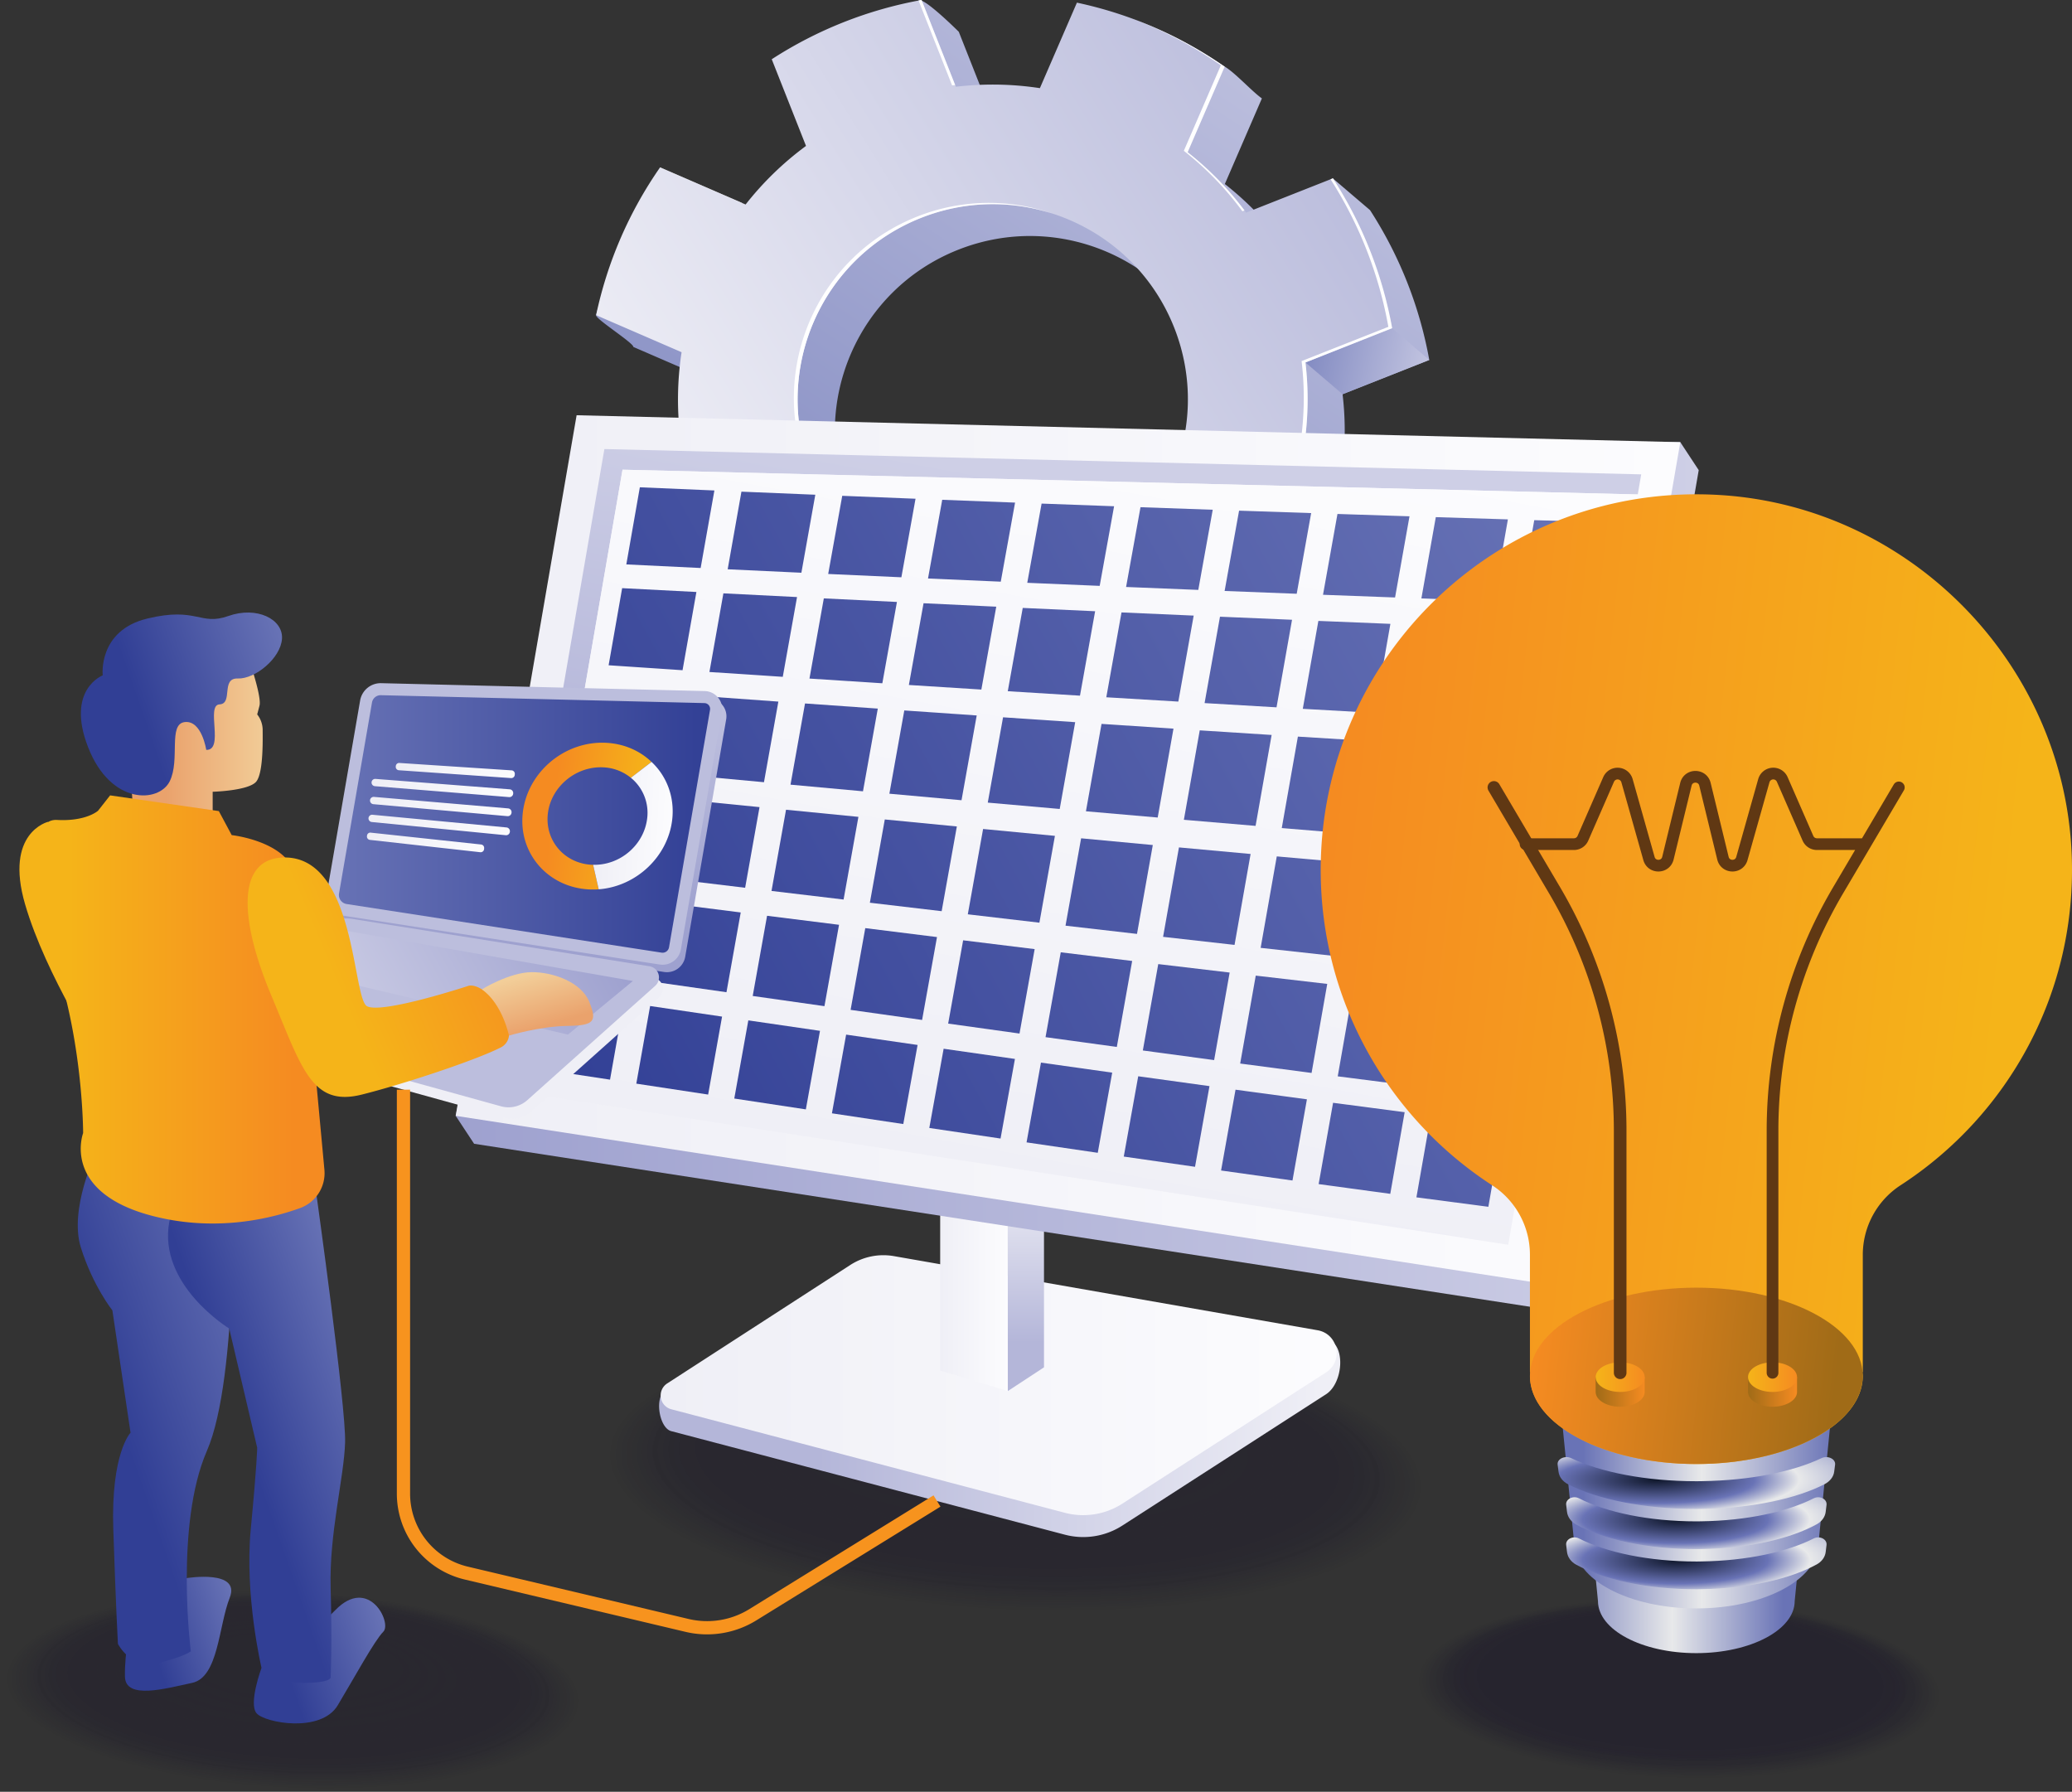 <svg xmlns="http://www.w3.org/2000/svg" xmlns:xlink="http://www.w3.org/1999/xlink" viewBox="0 0 1958.33 1693.36" id="solar-panel-produces-green-energy"><rect x="0" y="0" width="1958.33" height="1693.36" fill="#333333" stroke="none"/><defs><linearGradient id="a" x1="1805.97" x2="1311.32" y1="3496.02" y2="2781.21" gradientTransform="rotate(68.44 3422.102 1331.25)" gradientUnits="userSpaceOnUse"><stop offset="0" stop-color="#858dc3"></stop><stop offset="1" stop-color="#cccde5"></stop></linearGradient><linearGradient xlink:href="#a" id="l" x1="5354.36" x2="5281.63" y1="2981.19" y2="2876.08" gradientTransform="scale(-1 1)rotate(-68.3 110.574 6519.97)"></linearGradient><linearGradient xlink:href="#a" id="m" x1="5155.88" x2="5112.1" y1="3034.24" y2="2970.97" gradientTransform="scale(-1 1)rotate(-68.3 110.574 6519.97)"></linearGradient><linearGradient xlink:href="#a" id="n" x1="5065.28" x2="4958.74" y1="3328.06" y2="3174.11" gradientTransform="scale(-1 1)rotate(-68.3 110.574 6519.97)"></linearGradient><linearGradient xlink:href="#a" id="o" x1="5130.91" x2="5094.48" y1="3477.26" y2="3424.62" gradientTransform="scale(-1 1)rotate(-68.3 110.574 6519.97)"></linearGradient><linearGradient xlink:href="#a" id="p" x1="5354.88" x2="5286.13" y1="3645.3" y2="3545.94" gradientTransform="scale(-1 1)rotate(-68.3 110.574 6519.97)"></linearGradient><linearGradient id="f" x1="1681.12" x2="1553.88" y1="3615.82" y2="2914.37" gradientTransform="rotate(68.44 3422.102 1331.25)" gradientUnits="userSpaceOnUse"><stop offset="0" stop-color="#efeff6"></stop><stop offset="1" stop-color="#bcbedd"></stop></linearGradient><linearGradient id="c" x1="1246.87" x2="772.84" y1="1329.77" y2="1329.77" gradientUnits="userSpaceOnUse"><stop offset="0" stop-color="#efeff6"></stop><stop offset="1" stop-color="#b4b6d9"></stop></linearGradient><linearGradient id="b" x1="624.35" x2="1263.36" y1="1309.07" y2="1309.07" gradientUnits="userSpaceOnUse"><stop offset="0" stop-color="#efeff6"></stop><stop offset="1" stop-color="#fcfcfe"></stop></linearGradient><linearGradient xlink:href="#b" id="q" x1="888.6" x2="952.52" y1="1222.65" y2="1222.65"></linearGradient><linearGradient xlink:href="#c" id="r" x1="969.62" x2="969.62" y1="1112.66" y2="1268.71"></linearGradient><linearGradient id="d" x1="430.69" x2="1605.53" y1="828.17" y2="828.17" gradientUnits="userSpaceOnUse"><stop offset="0" stop-color="#9ea1cf"></stop><stop offset="1" stop-color="#cecfe6"></stop></linearGradient><linearGradient xlink:href="#b" id="s" x1="430.69" x2="1588.12" y1="802.23" y2="802.23"></linearGradient><linearGradient xlink:href="#d" id="t" x1="939.32" x2="1055.49" y1="1090.85" y2="467.74"></linearGradient><linearGradient xlink:href="#b" id="u" x1="949.58" x2="1086.88" y1="1117.79" y2="381.35"></linearGradient><linearGradient id="e" x1="1294.31" x2="314.9" y1="137.25" y2="672.9" gradientUnits="userSpaceOnUse"><stop offset="0" stop-color="#6772b5"></stop><stop offset="1" stop-color="#313f95"></stop></linearGradient><linearGradient xlink:href="#e" id="v" x1="1330.81" x2="351.4" y1="203.99" y2="739.64"></linearGradient><linearGradient xlink:href="#e" id="w" x1="1367.41" x2="388" y1="270.91" y2="806.56"></linearGradient><linearGradient xlink:href="#e" id="x" x1="1404.02" x2="424.6" y1="337.85" y2="873.51"></linearGradient><linearGradient xlink:href="#e" id="y" x1="1440.56" x2="461.14" y1="404.65" y2="940.3"></linearGradient><linearGradient xlink:href="#e" id="z" x1="1476.92" x2="497.51" y1="471.14" y2="1006.79"></linearGradient><linearGradient xlink:href="#e" id="A" x1="1318.14" x2="338.72" y1="180.82" y2="716.47"></linearGradient><linearGradient xlink:href="#e" id="B" x1="1355.09" x2="375.67" y1="248.37" y2="784.03"></linearGradient><linearGradient xlink:href="#e" id="C" x1="1392.49" x2="413.08" y1="316.77" y2="852.42"></linearGradient><linearGradient xlink:href="#e" id="D" x1="1430.03" x2="450.62" y1="385.41" y2="921.06"></linearGradient><linearGradient xlink:href="#e" id="E" x1="1467.37" x2="487.95" y1="453.68" y2="989.34"></linearGradient><linearGradient xlink:href="#e" id="F" x1="1504.18" x2="524.77" y1="520.99" y2="1056.64"></linearGradient><linearGradient xlink:href="#e" id="G" x1="1341.71" x2="362.3" y1="223.92" y2="759.57"></linearGradient><linearGradient xlink:href="#e" id="H" x1="1379.13" x2="399.71" y1="292.33" y2="827.98"></linearGradient><linearGradient xlink:href="#e" id="I" x1="1417.37" x2="437.95" y1="362.25" y2="897.9"></linearGradient><linearGradient xlink:href="#e" id="J" x1="1455.86" x2="476.44" y1="432.63" y2="968.28"></linearGradient><linearGradient xlink:href="#e" id="K" x1="1494.03" x2="514.61" y1="502.42" y2="1038.07"></linearGradient><linearGradient xlink:href="#e" id="L" x1="1531.31" x2="551.89" y1="570.58" y2="1106.24"></linearGradient><linearGradient xlink:href="#e" id="M" x1="1365.07" x2="385.65" y1="266.63" y2="802.28"></linearGradient><linearGradient xlink:href="#e" id="N" x1="1402.97" x2="423.55" y1="335.93" y2="871.58"></linearGradient><linearGradient xlink:href="#e" id="O" x1="1442.06" x2="462.64" y1="407.4" y2="943.05"></linearGradient><linearGradient xlink:href="#e" id="P" x1="1481.52" x2="502.1" y1="479.55" y2="1015.2"></linearGradient><linearGradient xlink:href="#e" id="Q" x1="1520.54" x2="541.12" y1="550.89" y2="1086.54"></linearGradient><linearGradient xlink:href="#e" id="R" x1="1558.3" x2="578.88" y1="619.94" y2="1155.6"></linearGradient><linearGradient xlink:href="#e" id="S" x1="1388.24" x2="408.82" y1="308.99" y2="844.64"></linearGradient><linearGradient xlink:href="#e" id="T" x1="1426.64" x2="447.22" y1="379.2" y2="914.85"></linearGradient><linearGradient xlink:href="#e" id="U" x1="1466.59" x2="487.17" y1="452.25" y2="987.9"></linearGradient><linearGradient xlink:href="#e" id="V" x1="1507.03" x2="527.61" y1="526.19" y2="1061.85"></linearGradient><linearGradient xlink:href="#e" id="W" x1="1546.91" x2="567.49" y1="599.12" y2="1134.77"></linearGradient><linearGradient xlink:href="#e" id="X" x1="1585.18" x2="605.76" y1="669.08" y2="1204.74"></linearGradient><linearGradient xlink:href="#e" id="Y" x1="1411.25" x2="431.83" y1="351.06" y2="886.72"></linearGradient><linearGradient xlink:href="#e" id="Z" x1="1450.16" x2="470.75" y1="422.21" y2="957.86"></linearGradient><linearGradient xlink:href="#e" id="aa" x1="1490.98" x2="511.56" y1="496.85" y2="1032.5"></linearGradient><linearGradient xlink:href="#e" id="ab" x1="1532.42" x2="553" y1="572.61" y2="1108.27"></linearGradient><linearGradient xlink:href="#e" id="ac" x1="1573.17" x2="593.75" y1="647.13" y2="1182.78"></linearGradient><linearGradient xlink:href="#e" id="ad" x1="1611.95" x2="632.53" y1="718.03" y2="1253.68"></linearGradient><linearGradient xlink:href="#e" id="ae" x1="1434.14" x2="454.73" y1="392.92" y2="928.57"></linearGradient><linearGradient xlink:href="#e" id="af" x1="1473.57" x2="494.15" y1="465.01" y2="1000.66"></linearGradient><linearGradient xlink:href="#e" id="ag" x1="1515.26" x2="535.85" y1="541.25" y2="1076.9"></linearGradient><linearGradient xlink:href="#e" id="ah" x1="1557.7" x2="578.28" y1="618.83" y2="1154.48"></linearGradient><linearGradient xlink:href="#e" id="ai" x1="1599.33" x2="619.9" y1="694.95" y2="1230.61"></linearGradient><linearGradient xlink:href="#e" id="aj" x1="1638.62" x2="659.19" y1="766.79" y2="1302.45"></linearGradient><linearGradient xlink:href="#e" id="ak" x1="1456.94" x2="477.53" y1="434.61" y2="970.26"></linearGradient><linearGradient xlink:href="#e" id="al" x1="1496.88" x2="517.47" y1="507.64" y2="1043.29"></linearGradient><linearGradient xlink:href="#e" id="am" x1="1539.46" x2="560.04" y1="585.48" y2="1121.14"></linearGradient><linearGradient xlink:href="#e" id="an" x1="1582.89" x2="603.47" y1="664.89" y2="1200.55"></linearGradient><linearGradient xlink:href="#e" id="ao" x1="1625.39" x2="645.97" y1="742.61" y2="1278.27"></linearGradient><linearGradient xlink:href="#e" id="ap" x1="1665.2" x2="685.78" y1="815.4" y2="1351.05"></linearGradient><linearGradient xlink:href="#e" id="aq" x1="1479.68" x2="500.26" y1="476.19" y2="1011.85"></linearGradient><linearGradient xlink:href="#e" id="ar" x1="1520.14" x2="540.72" y1="550.16" y2="1085.81"></linearGradient><linearGradient xlink:href="#e" id="as" x1="1563.58" x2="584.17" y1="629.6" y2="1165.25"></linearGradient><linearGradient xlink:href="#e" id="at" x1="1608.01" x2="628.59" y1="710.82" y2="1246.48"></linearGradient><linearGradient xlink:href="#e" id="au" x1="1651.39" x2="671.97" y1="790.14" y2="1325.79"></linearGradient><linearGradient xlink:href="#e" id="av" x1="1691.7" x2="712.28" y1="863.86" y2="1399.51"></linearGradient><linearGradient xlink:href="#e" id="aw" x1="1502.4" x2="522.98" y1="517.74" y2="1053.39"></linearGradient><linearGradient xlink:href="#e" id="ax" x1="1543.36" x2="563.94" y1="592.62" y2="1128.27"></linearGradient><linearGradient xlink:href="#e" id="ay" x1="1587.67" x2="608.25" y1="673.64" y2="1209.29"></linearGradient><linearGradient xlink:href="#e" id="az" x1="1633.08" x2="653.66" y1="756.67" y2="1292.32"></linearGradient><linearGradient xlink:href="#e" id="aA" x1="1677.32" x2="697.9" y1="837.56" y2="1373.22"></linearGradient><linearGradient xlink:href="#e" id="aB" x1="1718.14" x2="738.72" y1="912.2" y2="1447.85"></linearGradient><linearGradient id="h" x1="156.35" x2="254.96" y1="700.01" y2="700.01" gradientUnits="userSpaceOnUse"><stop offset="0" stop-color="#eaa26c"></stop><stop offset="1" stop-color="#f2ce99"></stop></linearGradient><linearGradient xlink:href="#e" id="aC" x1="271.71" x2="132.44" y1="622.23" y2="670.67"></linearGradient><linearGradient xlink:href="#d" id="aD" x1="489.63" x2="525.16" y1="850.76" y2="551.35"></linearGradient><linearGradient xlink:href="#f" id="aE" x1="621.77" x2="316.81" y1="936.68" y2="981.25"></linearGradient><linearGradient xlink:href="#f" id="aF" x1="191.1" x2="622.84" y1="957.23" y2="957.23"></linearGradient><linearGradient xlink:href="#f" id="aG" x1="634.39" x2="366.08" y1="653.35" y2="890.56"></linearGradient><linearGradient xlink:href="#e" id="aH" x1="320.3" x2="671.14" y1="778.69" y2="778.69"></linearGradient><linearGradient id="g" x1="509.32" x2="597.1" y1="910.37" y2="910.37" gradientTransform="matrix(1.01 .05 -.12 .99 116.85 -159.99)" gradientUnits="userSpaceOnUse"><stop offset="0" stop-color="#f58b21"></stop><stop offset="1" stop-color="#f5b419"></stop></linearGradient><linearGradient xlink:href="#b" id="aI" x1="562.47" x2="635.11" y1="778.86" y2="782.4"></linearGradient><linearGradient xlink:href="#b" id="aJ" x1="330.88" x2="443.27" y1="981.59" y2="987.07" gradientTransform="matrix(1 .08 -.08 1 128.21 -285.67)"></linearGradient><linearGradient xlink:href="#b" id="aK" x1="309.35" x2="443.25" y1="998.59" y2="1005.12" gradientTransform="matrix(1 .08 -.08 1 128.21 -285.67)"></linearGradient><linearGradient xlink:href="#b" id="aL" x1="309.33" x2="443.28" y1="1016.11" y2="1022.65" gradientTransform="matrix(1 .08 -.08 1 128.21 -285.67)"></linearGradient><linearGradient xlink:href="#b" id="aM" x1="309.3" x2="443.31" y1="1033.64" y2="1040.18" gradientTransform="matrix(1 .08 -.08 1 128.21 -285.67)"></linearGradient><linearGradient xlink:href="#b" id="aN" x1="309.23" x2="420.45" y1="1051.72" y2="1057.14" gradientTransform="matrix(1 .08 -.08 1 128.21 -285.67)"></linearGradient><linearGradient xlink:href="#d" id="aO" x1="560.75" x2="317.43" y1="858.63" y2="991.71"></linearGradient><linearGradient xlink:href="#e" id="aP" x1="225.08" x2="142.88" y1="1524.99" y2="1553.58"></linearGradient><linearGradient xlink:href="#e" id="aQ" x1="368.09" x2="272.08" y1="1550.42" y2="1583.81"></linearGradient><linearGradient xlink:href="#e" id="aR" x1="275.15" x2="108.96" y1="1277.22" y2="1335.02"></linearGradient><linearGradient xlink:href="#e" id="aS" x1="362.06" x2="230.85" y1="1316.76" y2="1362.4"></linearGradient><linearGradient xlink:href="#g" id="aT" x1="98.03" x2="40.26" y1="873.04" y2="904.63"></linearGradient><linearGradient xlink:href="#g" id="aU" x1="310.89" x2="100.58" y1="1425.81" y2="1425.81" gradientTransform="matrix(1.01 .15 0 1 -36.36 -497.9)"></linearGradient><linearGradient xlink:href="#g" id="aV" x1="426.42" x2="258.99" y1="867.08" y2="958.65"></linearGradient><linearGradient xlink:href="#h" id="aW" x1="514.96" x2="500.35" y1="969.91" y2="920.25"></linearGradient><linearGradient id="i" x1="7057.75" x2="6813.73" y1="1475.83" y2="1475.83" gradientTransform="matrix(-1 0 0 1 8521.23 0)" gradientUnits="userSpaceOnUse"><stop offset="0" stop-color="#6973b6"></stop><stop offset=".48" stop-color="#e8e9ea"></stop><stop offset=".91" stop-color="#6973b6"></stop></linearGradient><linearGradient xlink:href="#i" id="aX" x1="6787.28" x2="7048.59" y1="1412.64" y2="1412.64"></linearGradient><linearGradient xlink:href="#i" id="aY" x1="6933.83" x2="6899.2" y1="1208.94" y2="1418.73"></linearGradient><linearGradient xlink:href="#g" id="aZ" x1="7275.88" x2="6631.65" y1="885.6" y2="956.82" gradientTransform="matrix(-1 0 0 1 8521.23 0)"></linearGradient><linearGradient id="j" x1="7070.82" x2="6786.73" y1="1283.35" y2="1314.76" gradientTransform="matrix(-1 0 0 1 8521.23 0)" gradientUnits="userSpaceOnUse"><stop offset="0" stop-color="#f58b21"></stop><stop offset="1" stop-color="#a06b17"></stop></linearGradient><linearGradient xlink:href="#j" id="ba" x1="6822.77" x2="6869.09" y1="1315.47" y2="1315.47"></linearGradient><linearGradient xlink:href="#g" id="bb" x1="6822.77" x2="6869.09" y1="1301.48" y2="1301.48" gradientTransform="matrix(-1 0 0 1 8521.23 0)"></linearGradient><linearGradient xlink:href="#j" id="bc" x1="6966.77" x2="7013.1" y1="1315.47" y2="1315.47"></linearGradient><linearGradient xlink:href="#g" id="bd" x1="6966.77" x2="7013.1" y1="1301.48" y2="1301.48" gradientTransform="matrix(-1 0 0 1 8521.23 0)"></linearGradient><radialGradient id="k" cx="13033.42" cy="24794.87" r="49.94" gradientTransform="matrix(-5.66 0 0 1.35 75334.09 -32074.61)" gradientUnits="userSpaceOnUse"><stop offset="0" stop-color="#0f172b"></stop><stop offset=".33" stop-color="#6973b6"></stop><stop offset=".48" stop-color="#e8e9ea"></stop><stop offset=".91" stop-color="#6973b6"></stop></radialGradient><radialGradient xlink:href="#k" id="be" cx="13562.35" cy="24822.98" r="49.94" gradientTransform="matrix(-5.31 0 0 1.35 73599.23 -32074.62)"></radialGradient><radialGradient xlink:href="#k" id="bf" cx="13562.35" cy="24851.08" r="49.94" gradientTransform="matrix(-5.31 0 0 1.35 73599.22 -32074.62)"></radialGradient></defs><g opacity=".27"><ellipse cx="959.38" cy="1391.21" fill="#0f0a26" opacity="0" rx="134.61" ry="393.07" transform="rotate(-87.45 959.48 1391.228)"></ellipse><ellipse cx="959.49" cy="1390.56" fill="#0f0a26" opacity=".02" rx="132.85" ry="388.17" transform="rotate(-87.45 959.577 1390.582)"></ellipse><ellipse cx="959.6" cy="1389.92" fill="#0f0a26" opacity=".04" rx="131.08" ry="383.27" transform="rotate(-87.45 959.68 1389.93)"></ellipse><ellipse cx="959.7" cy="1389.27" fill="#0f0a26" opacity=".06" rx="129.32" ry="378.36" transform="rotate(-87.45 959.779 1389.283)"></ellipse><ellipse cx="959.81" cy="1388.62" fill="#0f0a26" opacity=".08" rx="127.55" ry="373.46" transform="rotate(-87.45 959.877 1388.636)"></ellipse><ellipse cx="959.92" cy="1387.98" fill="#0f0a26" opacity=".1" rx="125.78" ry="368.55" transform="rotate(-87.45 959.97 1387.984)"></ellipse><ellipse cx="960.03" cy="1387.33" fill="#0f0a26" opacity=".12" rx="124.02" ry="363.65" transform="rotate(-87.45 960.068 1387.337)"></ellipse><ellipse cx="960.13" cy="1386.69" fill="#0f0a26" opacity=".14" rx="122.25" ry="358.74" transform="rotate(-87.45 960.166 1386.69)"></ellipse><ellipse cx="960.24" cy="1386.04" fill="#0f0a26" opacity=".16" rx="120.49" ry="353.84" transform="rotate(-87.45 960.264 1386.043)"></ellipse><ellipse cx="960.35" cy="1385.39" fill="#0f0a26" opacity=".18" rx="118.72" ry="348.93" transform="rotate(-87.45 960.362 1385.397)"></ellipse><ellipse cx="960.45" cy="1384.75" fill="#0f0a26" opacity=".2" rx="116.96" ry="344.03" transform="rotate(-87.45 960.455 1384.745)"></ellipse><ellipse cx="960.56" cy="1384.1" fill="#0f0a26" opacity=".22" rx="115.19" ry="339.12" transform="rotate(-87.45 960.553 1384.098)"></ellipse><ellipse cx="960.67" cy="1383.46" fill="#0f0a26" opacity=".24" rx="113.43" ry="334.22" transform="rotate(-87.45 960.652 1383.451)"></ellipse><ellipse cx="960.78" cy="1382.81" fill="#0f0a26" opacity=".25" rx="111.66" ry="329.31" transform="rotate(-87.45 960.745 1382.8)"></ellipse><ellipse cx="960.88" cy="1382.16" fill="#0f0a26" opacity=".27" rx="109.89" ry="324.41" transform="rotate(-87.45 960.838 1382.158)"></ellipse><ellipse cx="960.99" cy="1381.52" fill="#0f0a26" opacity=".29" rx="108.13" ry="319.5" transform="rotate(-87.45 960.93 1381.506)"></ellipse><ellipse cx="961.1" cy="1380.87" fill="#0f0a26" opacity=".31" rx="106.36" ry="314.6" transform="rotate(-87.45 961.029 1380.859)"></ellipse><ellipse cx="961.2" cy="1380.23" fill="#0f0a26" opacity=".33" rx="104.6" ry="309.7" transform="rotate(-87.45 961.127 1380.212)"></ellipse><ellipse cx="961.31" cy="1379.58" fill="#0f0a26" opacity=".35" rx="102.83" ry="304.79" transform="rotate(-87.45 961.22 1379.56)"></ellipse><ellipse cx="961.42" cy="1378.93" fill="#0f0a26" opacity=".37" rx="101.07" ry="299.89" transform="rotate(-87.44 961.52 1378.95)"></ellipse><ellipse cx="961.52" cy="1378.29" fill="#0f0a26" opacity=".39" rx="99.3" ry="294.98" transform="rotate(-87.44 961.614 1378.309)"></ellipse><ellipse cx="961.63" cy="1377.64" fill="#0f0a26" opacity=".41" rx="97.54" ry="290.08" transform="rotate(-87.44 961.707 1377.657)"></ellipse><ellipse cx="961.74" cy="1377" fill="#0f0a26" opacity=".43" rx="95.77" ry="285.17" transform="rotate(-87.44 961.805 1377.01)"></ellipse><ellipse cx="961.85" cy="1376.35" fill="#0f0a26" opacity=".45" rx="94.01" ry="280.27" transform="rotate(-87.44 961.898 1376.358)"></ellipse><ellipse cx="961.95" cy="1375.7" fill="#0f0a26" opacity=".47" rx="92.24" ry="275.36" transform="rotate(-87.44 961.986 1375.711)"></ellipse><ellipse cx="962.06" cy="1375.06" fill="#0f0a26" opacity=".49" rx="90.47" ry="270.46" transform="rotate(-87.7 956.684 1372.996)"></ellipse><ellipse cx="962.17" cy="1374.41" fill="#0f0a26" opacity=".51" rx="88.71" ry="265.55" transform="rotate(-87.44 962.172 1374.418)"></ellipse><ellipse cx="962.27" cy="1373.77" fill="#0f0a26" opacity=".53" rx="86.94" ry="260.65" transform="rotate(-87.44 962.265 1373.766)"></ellipse><ellipse cx="962.38" cy="1373.12" fill="#0f0a26" opacity=".55" rx="85.18" ry="255.74" transform="rotate(-87.44 962.358 1373.114)"></ellipse><ellipse cx="962.49" cy="1372.47" fill="#0f0a26" opacity=".57" rx="83.41" ry="250.84" transform="rotate(-87.44 962.445 1372.467)"></ellipse><ellipse cx="962.59" cy="1371.83" fill="#0f0a26" opacity=".59" rx="81.65" ry="245.94" transform="rotate(-87.44 962.538 1371.815)"></ellipse><ellipse cx="962.7" cy="1371.18" fill="#0f0a26" opacity=".61" rx="79.88" ry="241.03" transform="rotate(-87.44 962.626 1371.168)"></ellipse><ellipse cx="962.81" cy="1370.54" fill="#0f0a26" opacity=".63" rx="78.12" ry="236.13" transform="rotate(-87.44 962.72 1370.517)"></ellipse><ellipse cx="962.92" cy="1369.89" fill="#0f0a26" opacity=".65" rx="76.35" ry="231.22" transform="rotate(-87.43 963.014 1369.91)"></ellipse><ellipse cx="963.02" cy="1369.24" fill="#0f0a26" opacity=".67" rx="74.59" ry="226.32" transform="rotate(-87.43 963.097 1369.26)"></ellipse><ellipse cx="963.13" cy="1368.6" fill="#0f0a26" opacity=".69" rx="72.82" ry="221.41" transform="rotate(-87.43 963.19 1368.607)"></ellipse><ellipse cx="963.24" cy="1367.95" fill="#0f0a26" opacity=".71" rx="71.05" ry="216.51" transform="rotate(-87.43 963.278 1367.96)"></ellipse><ellipse cx="963.34" cy="1367.31" fill="#0f0a26" opacity=".73" rx="69.29" ry="211.6" transform="rotate(-87.43 963.366 1367.314)"></ellipse><ellipse cx="963.45" cy="1366.66" fill="#0f0a26" opacity=".75" rx="67.52" ry="206.7" transform="rotate(-87.43 963.453 1366.657)"></ellipse><ellipse cx="963.56" cy="1366.01" fill="#0f0a26" opacity=".76" rx="65.76" ry="201.79" transform="rotate(-87.43 963.541 1366.01)"></ellipse><ellipse cx="963.67" cy="1365.37" fill="#0f0a26" opacity=".78" rx="63.99" ry="196.89" transform="rotate(-87.43 963.624 1365.358)"></ellipse><ellipse cx="963.77" cy="1364.72" fill="#0f0a26" opacity=".8" rx="62.23" ry="191.99" transform="rotate(-87.43 963.711 1364.711)"></ellipse><ellipse cx="963.88" cy="1364.08" fill="#0f0a26" opacity=".82" rx="60.46" ry="187.08" transform="rotate(-87.43 963.794 1364.06)"></ellipse><ellipse cx="963.99" cy="1363.43" fill="#0f0a26" opacity=".84" rx="58.7" ry="182.18" transform="rotate(-87.42 964.089 1363.453)"></ellipse><ellipse cx="964.09" cy="1362.78" fill="#0f0a26" opacity=".86" rx="56.93" ry="177.27" transform="rotate(-87.42 964.171 1362.801)"></ellipse><ellipse cx="964.2" cy="1362.14" fill="#0f0a26" opacity=".88" rx="55.17" ry="172.37" transform="rotate(-87.42 964.26 1362.155)"></ellipse><ellipse cx="964.31" cy="1361.49" fill="#0f0a26" opacity=".9" rx="53.4" ry="167.46" transform="rotate(-87.42 964.342 1361.503)"></ellipse><ellipse cx="964.41" cy="1360.85" fill="#0f0a26" opacity=".92" rx="51.63" ry="162.56" transform="rotate(-87.42 964.424 1360.85)"></ellipse><ellipse cx="964.52" cy="1360.2" fill="#0f0a26" opacity=".94" rx="49.87" ry="157.65" transform="rotate(-87.42 964.512 1360.194)"></ellipse><ellipse cx="964.63" cy="1359.55" fill="#0f0a26" opacity=".96" rx="48.1" ry="152.75" transform="rotate(-87.42 964.6 1359.547)"></ellipse><ellipse cx="964.74" cy="1358.91" fill="#0f0a26" opacity=".98" rx="46.34" ry="147.85" transform="rotate(-87.1 970.819 1358.538)"></ellipse><ellipse cx="964.84" cy="1358.26" fill="#0f0a26" rx="44.57" ry="142.94" transform="rotate(-87.42 964.77 1358.248)"></ellipse></g><path fill="url(#a)" d="M797,168a295.93,295.93,0,0,0-57.09,55.35L659,188.25c-27.23,39.11-84.5,63.36-95.62,109.61-.83,3.43,35.9,26.59,35.17,30l80.8,35A295.83,295.83,0,0,0,678,442.35l-81.94,32.39A386.84,386.84,0,0,0,652,616.34L734,584a295.33,295.33,0,0,0,55.26,57L719,691.79l35.17,30.05A385.15,385.15,0,0,0,893.81,782.4l35.05-80.86a295.66,295.66,0,0,0,79.51,1.38l32.38,81.94a386.63,386.63,0,0,0,141.6-56L1150,647a295.59,295.59,0,0,0,57-55.29l80.8,35A385,385,0,0,0,1348.36,487l-80.8-35a295.48,295.48,0,0,0,1.36-79.43l81.95-32.38a386.63,386.63,0,0,0-56-141.6l-35.17-30L1213,231a295.69,295.69,0,0,0-55.36-57.09L1192.67,93c-9.14-6.36-25.55-24.52-35.18-30.05-34.66-19.91-65.32-22.14-104.47-30.41l-35,80.81A295.82,295.82,0,0,0,938.57,112L906.19,30.05S872.41-3.63,868.2.58C849.81,19,785.7,72.36,764.58,86ZM905.7,236c94.71-37.43,201.83,9,239.26,103.73S1136,541.52,1041.24,579,839.4,569.94,802,475.22,811,273.39,905.7,236Z"></path><polygon fill="url(#l)" points="1350.87 340.17 1315.69 310.13 1233.75 342.51 1268.92 372.56 1350.87 340.17"></polygon><polygon fill="url(#m)" points="1348.36 487.01 1313.19 456.96 1252.63 596.65 1287.8 626.7 1348.36 487.01"></polygon><polygon fill="url(#n)" points="1182.35 728.9 1147.18 698.86 1005.58 754.82 1040.75 784.86 1182.35 728.9"></polygon><polygon fill="url(#o)" points="893.81 782.4 858.64 752.35 893.69 671.49 928.86 701.54 893.81 782.4"></polygon><polygon fill="url(#p)" points="652.02 616.34 616.85 586.29 698.79 553.91 726.94 586.74 652.02 616.34"></polygon><path fill="url(#f)" d="M761.79,137.91a295,295,0,0,0-57.08,55.35L623.85,158.2A383.22,383.22,0,0,0,563.4,297.86l80.8,35a295.4,295.4,0,0,0-1.36,79.42l-82,32.38a386.63,386.63,0,0,0,56,141.6l81.94-32.38a295.72,295.72,0,0,0,55.27,57L719,691.79a384.9,384.9,0,0,0,139.69,60.56l35.05-80.86a295.18,295.18,0,0,0,79.5,1.38l32.38,81.94a386.8,386.8,0,0,0,141.61-55.95l-32.38-82a295.58,295.58,0,0,0,57-55.29l80.8,35A385,385,0,0,0,1313.19,457l-80.8-35a295.83,295.83,0,0,0,1.36-79.42l81.94-32.39a386.84,386.84,0,0,0-56-141.6l-82,32.38a295,295,0,0,0-55.35-57.08l35-80.86A382.93,382.93,0,0,0,1017.84,2.51l-35,80.8A295.33,295.33,0,0,0,903.4,82L871,0a386.63,386.63,0,0,0-141.6,56Zm108.73,68c94.72-37.42,201.84,9,239.26,103.73s-9,201.83-103.72,239.26-201.83-9-239.26-103.72S775.81,243.34,870.52,205.91Z"></path><path fill="#fff" d="M867 204.63a183.59 183.59 0 0 1 127.54-2.82 183.71 183.71 0 0 0-124 4.1C775.81 243.34 729.38 350.46 766.8 445.18A183.9 183.9 0 0 0 878.52 551.72 184 184 0 0 1 763.26 443.89C725.83 349.18 772.27 242.06 867 204.63ZM1174.24 199.62a295.35 295.35 0 0 0-55.35-57.09l35-80.85a383.79 383.79 0 0 0-83.64-44A383.82 383.82 0 0 1 1157.49 63l-35 80.86a295.47 295.47 0 0 1 53.74 55ZM899.85 80.67 868.2.58C869.14.4 870.07.17 871 0l31.78 80.42C901.81 80.52 900.83 80.55 899.85 80.67ZM701.16 192 623.72 158.4l.13-.2 77.47 33.59ZM802.66 735.87a384.08 384.08 0 0 0 52.43 15.2l35-80.86a295.59 295.59 0 0 0 79.5 1.38l.61 1.53a295.9 295.9 0 0 1-76.56-1.63l-35.05 80.86A383.25 383.25 0 0 1 802.66 735.87ZM1309.64 455.68l-80.8-35a295.42 295.42 0 0 0 1.36-79.42l82-32.39a385.09 385.09 0 0 0-54.64-139.44l2.23-.88a386.84 386.84 0 0 1 56 141.6l-81.94 32.39a295.83 295.83 0 0 1-1.36 79.42l80.8 35a385 385 0 0 1-60.56 139.69l-3.42-1.48A385.12 385.12 0 0 0 1309.64 455.68ZM695.25 552.63c.51.7 1.09 1.35 1.61 2l-80 31.62c-.46-.7-.87-1.45-1.32-2.16ZM1075.61 732.59a387.84 387.84 0 0 0 68-35l-32.38-82a295.59 295.59 0 0 0 57-55.29l3.39 1.47a295.5 295.5 0 0 1-56.87 55.1l32.38 82a386.8 386.8 0 0 1-141.61 55.95l-.73-1.86A387.57 387.57 0 0 0 1075.61 732.59Z"></path><path fill="url(#c)" d="M634.43,1352.54l372,97.84a68.33,68.33,0,0,0,54.41-8.65l192.47-124.07c16.69-10.76,19.15-49.06-.41-52.48l-408.09-57.41a57.56,57.56,0,0,0-41.2,8.38l-175.28,98.51C618.51,1321,623.07,1349.56,634.43,1352.54Z"></path><path fill="url(#b)" d="M634.43,1331.84l372,97.84a68.38,68.38,0,0,0,54.41-8.66L1253.35,1297c16.69-10.75,11.5-36.4-8.06-39.82l-400.44-70.06a57.61,57.61,0,0,0-41.2,8.37l-173.13,112A13.51,13.51,0,0,0,634.43,1331.84Z"></path><polygon fill="url(#q)" points="888.6 1130.64 888.6 1295.23 952.52 1314.66 952.52 1140.5 888.6 1130.64"></polygon><polygon fill="url(#r)" points="986.72 1145.78 986.72 1292.22 952.52 1314.66 952.52 1140.5 986.72 1145.78"></polygon><polygon fill="url(#d)" points="562.39 418.85 430.69 1054.54 448.1 1080.95 1468.46 1238.44 1605.53 444.31 1588.12 417.89 562.39 418.85"></polygon><polygon fill="url(#s)" points="544.98 392.43 430.69 1054.54 1451.05 1212.03 1588.12 417.89 544.98 392.43"></polygon><polygon fill="url(#t)" points="588.37 443.89 1547.91 467.3 1551.16 448.3 571.24 424.39 466.98 1028.45 486.94 1031.54 588.37 443.89"></polygon><polygon fill="url(#u)" points="1547.91 467.3 1425.5 1176.39 486.94 1031.54 588.37 443.89 1547.91 467.3"></polygon><path fill="url(#e)" d="M662.21,536.8c-28-1.34-42.06-2-70.25-3.39l12.78-72.88c28.29,1.24,42.38,1.84,70.46,3Z"></path><path fill="url(#v)" d="M645.1,633.4c-27.86-1.86-41.83-2.79-69.87-4.68,5.12-29.15,7.67-43.72,12.79-72.87l70.18,3.62C653,589,650.35,603.75,645.1,633.4Z"></path><path fill="url(#w)" d="M627.91,730.51,558.51,724c5.11-29.15,7.67-43.73,12.79-72.88,28,2,41.94,3.06,69.76,5.07C635.8,685.91,633.17,700.78,627.91,730.51Z"></path><path fill="url(#x)" d="M610.7,827.68l-68.92-8.33c5.12-29.15,7.68-43.73,12.79-72.88l69.29,6.93C618.59,783.13,616,798,610.7,827.68Z"></path><path fill="url(#y)" d="M593.56,924.44l-68.5-9.78c5.11-29.15,7.67-43.72,12.79-72.87l68.81,8.72C601.41,880.16,598.79,895,593.56,924.44Z"></path><path fill="url(#z)" d="M576.56,1020.34,508.33,1010c5.12-29.15,7.68-43.72,12.79-72.87l68.42,10C584.33,976.53,581.73,991.19,576.56,1020.34Z"></path><path fill="url(#A)" d="M757.42,541.27c-27.79-1.29-41.72-1.94-69.66-3.26,5.25-29.52,7.86-44.21,13-73.36,28,1.18,42,1.76,69.82,2.9C765.4,496.7,762.75,511.48,757.42,541.27Z"></path><path fill="url(#B)" d="M739.83,639.65c-27.66-1.81-41.52-2.72-69.32-4.57,5.29-29.83,7.94-44.71,13.2-74.32,27.92,1.42,41.84,2.12,69.6,3.5C748,594.21,745.25,609.32,739.83,639.65Z"></path><path fill="url(#C)" d="M722.06,739.24c-27.5-2.54-41.28-3.81-68.91-6.38,5.32-30,8-44.93,13.28-74.8,27.76,2,41.61,3,69.23,5C730.23,693.43,727.51,708.71,722.06,739.24Z"></path><path fill="url(#D)" d="M704.26,839l-68.48-8.25c5.31-29.88,8-44.85,13.28-74.8,27.59,2.75,41.34,4.11,68.8,6.83C712.41,793.28,709.69,808.55,704.26,839Z"></path><path fill="url(#E)" d="M686.61,937.72c-27.19-3.87-40.81-5.82-68.11-9.72,5.26-29.61,7.91-44.49,13.2-74.32l68.39,8.66C694.67,892.66,692,907.77,686.61,937.72Z"></path><path fill="url(#F)" d="M669.29,1034.44l-67.89-10.32c5.2-29.15,7.81-43.84,13.06-73.36l68,10C677.17,990.5,674.52,1005.28,669.29,1034.44Z"></path><path fill="url(#G)" d="M851.93,545.58c-27.61-1.24-41.44-1.87-69.17-3.14,5.36-29.89,8-44.7,13.27-73.86,27.78,1.12,41.64,1.68,69.28,2.76C860,500.51,857.36,515.41,851.93,545.58Z"></path><path fill="url(#H)" d="M833.93,645.75c-27.49-1.77-41.26-2.66-68.87-4.46l13.56-75.77c27.71,1.37,41.53,2,69.11,3.37C842.26,599.31,839.49,614.73,833.93,645.75Z"></path><path fill="url(#I)" d="M815.64,747.83c-27.35-2.49-41-3.75-68.5-6.28,5.49-30.75,8.24-46.13,13.71-76.73l68.79,4.85C824.06,700.81,821.25,716.49,815.64,747.83Z"></path><path fill="url(#J)" d="M797.31,850.12,729.19,842c5.48-30.61,8.22-46,13.72-76.74,27.41,2.71,41.09,4.06,68.41,6.73C805.7,803.29,802.89,819,797.31,850.12Z"></path><path fill="url(#K)" d="M779.22,950.89l-67.8-9.63c5.39-30.08,8.11-45.27,13.57-75.78L793,874C787.46,905.05,784.69,920.48,779.22,950.89Z"></path><path fill="url(#L)" d="M761.64,1048.44,694,1038.19c5.25-29.16,7.91-44,13.27-73.86,27.13,4,40.68,5.94,67.74,9.88C769.6,1004.38,766.91,1019.27,761.64,1048.44Z"></path><path fill="url(#M)" d="M945.86,549.72c-27.45-1.19-41.2-1.8-68.76-3,5.46-30.27,8.15-45.2,13.43-74.37,27.6,1.08,41.37,1.6,68.85,2.64C954.09,504.15,951.37,519.17,945.86,549.72Z"></path><path fill="url(#N)" d="M927.52,651.68c-27.36-1.71-41.06-2.58-68.51-4.33,5.6-31.2,8.38-46.71,13.88-77.25,27.54,1.32,41.28,2,68.71,3.26C936,604.24,933.21,620,927.52,651.68Z"></path><path fill="url(#O)" d="M908.77,756.27c-27.23-2.45-40.87-3.68-68.18-6.17,5.65-31.55,8.48-47.35,14.1-78.68,27.42,1.91,41.11,2.86,68.44,4.73C917.42,708,914.53,724.12,908.77,756.27Z"></path><path fill="url(#P)" d="M890,861.13l-67.85-8,14.11-78.69c27.28,2.67,40.9,4,68.1,6.62C898.58,813.16,895.7,829.25,890,861.13Z"></path><path fill="url(#Q)" d="M871.51,963.92c-27-3.8-40.52-5.7-67.57-9.53,5.49-30.54,8.28-46,13.87-77.25,27.15,3.4,40.7,5.09,67.78,8.45C879.9,917.3,877.07,933,871.51,963.92Z"></path><path fill="url(#R)" d="M853.73,1062.3c-27-4-40.44-6.06-67.44-10.14,5.29-29.17,8-44.1,13.43-74.37,27,3.93,40.54,5.88,67.53,9.77C861.74,1018.11,859,1033.13,853.73,1062.3Z"></path><path fill="url(#S)" d="M1039.36,553.69c-27.34-1.14-41-1.72-68.45-2.9,5.53-30.64,8.25-45.69,13.55-74.87,27.44,1,41.14,1.53,68.51,2.52C1047.67,507.63,1044.93,522.77,1039.36,553.69Z"></path><path fill="url(#T)" d="M1020.73,657.45c-27.27-1.66-40.91-2.5-68.24-4.21,5.72-31.89,8.56-47.7,14.14-78.71,27.41,1.27,41.09,1.89,68.42,3.13C1029.41,609,1026.53,625.06,1020.73,657.45Z"></path><path fill="url(#U)" d="M1001.58,764.53c-27.16-2.39-40.75-3.6-68-6,5.8-32.36,8.7-48.56,14.45-80.63,27.3,1.86,40.94,2.78,68.18,4.61Z"></path><path fill="url(#V)" d="M982.38,872c-27-3.15-40.58-4.73-67.67-7.92,5.75-32.07,8.65-48.27,14.45-80.63,27.18,2.61,40.76,3.91,67.89,6.49C991.16,822.86,988.21,839.36,982.38,872Z"></path><path fill="url(#W)" d="M963.58,976.77c-27-3.73-40.44-5.62-67.43-9.4,5.59-31,8.43-46.82,14.15-78.71,27.06,3.35,40.58,5,67.6,8.32C972.1,929.37,969.22,945.42,963.58,976.77Z"></path><path fill="url(#X)" d="M945.66,1076c-26.92-4-40.39-6-67.33-10,5.3-29.18,8-44.23,13.54-74.87,27,3.87,40.45,5.8,67.39,9.63C953.69,1031.67,951,1046.81,945.66,1076Z"></path><path fill="url(#Y)" d="M1132.55,557.5c-27.27-1.09-40.92-1.65-68.24-2.77,5.59-31,8.33-46.2,13.62-75.39,27.34,1,41,1.46,68.27,2.41C1140.92,510.94,1138.17,526.2,1132.55,557.5Z"></path><path fill="url(#Z)" d="M1113.68,663.05c-27.21-1.61-40.82-2.43-68.07-4.08,5.83-32.58,8.72-48.71,14.37-80.19,27.31,1.23,41,1.83,68.22,3C1122.5,613.61,1119.58,630,1113.68,663.05Z"></path><path fill="url(#aa)" d="M1094.18,772.62c-27.11-2.34-40.67-3.52-67.82-5.9,5.92-33.18,8.89-49.78,14.75-82.59,27.23,1.81,40.83,2.71,68,4.49C1103.19,722,1100.18,738.86,1094.18,772.62Z"></path><path fill="url(#ab)" d="M1074.62,882.61c-27-3.09-40.53-4.65-67.56-7.78,5.86-32.8,8.82-49.41,14.74-82.58,27.12,2.56,40.67,3.83,67.76,6.36C1083.56,832.36,1080.55,849.27,1074.62,882.61Z"></path><path fill="url(#ac)" d="M1055.55,989.43c-27-3.68-40.42-5.53-67.37-9.25,5.66-31.48,8.55-47.61,14.38-80.19,27,3.3,40.5,4.93,67.5,8.18C1064.16,941.25,1061.25,957.61,1055.55,989.43Z"></path><path fill="url(#ad)" d="M1037.54,1089.48c-26.93-3.92-40.39-5.89-67.3-9.86,5.29-29.19,8-44.36,13.62-75.38,26.93,3.81,40.4,5.71,67.33,9.48C1045.57,1045,1042.83,1060.28,1037.54,1089.48Z"></path><path fill="url(#ae)" d="M1225.57,561.15c-27.24-1-40.87-1.57-68.13-2.65,5.63-31.4,8.38-46.69,13.67-75.89l68.12,2.3C1234,514.11,1231.22,529.49,1225.57,561.15Z"></path><path fill="url(#af)" d="M1206.5,668.47c-27.19-1.56-40.78-2.35-68-4,5.92-33.26,8.85-49.7,14.56-81.64,27.25,1.17,40.87,1.75,68.1,2.89C1215.43,618.05,1212.48,634.71,1206.5,668.47Z"></path><path fill="url(#ag)" d="M1186.7,780.51c-27.11-2.28-40.66-3.44-67.77-5.76,6-34,9-51,15-84.52,27.19,1.76,40.77,2.63,67.94,4.35C1195.86,728.64,1192.8,746,1186.7,780.51Z"></path><path fill="url(#ah)" d="M1166.82,893c-27-3-40.53-4.55-67.54-7.62,6-33.53,9-50.55,15-84.52,27.09,2.51,40.63,3.75,67.72,6.21C1175.9,841.67,1172.85,859,1166.82,893Z"></path><path fill="url(#ai)" d="M1147.53,1001.85c-27-3.6-40.44-5.42-67.39-9.08,5.72-31.94,8.65-48.38,14.57-81.64,27,3.23,40.49,4.83,67.49,8C1156.23,952.9,1153.27,969.57,1147.53,1001.85Z"></path><path fill="url(#aj)" d="M1129.47,1102.71c-27-3.84-40.42-5.77-67.35-9.67,5.28-29.2,8-44.49,13.66-75.89,26.94,3.75,40.41,5.62,67.36,9.31C1137.49,1058.13,1134.74,1073.51,1129.47,1102.71Z"></path><path fill="url(#ak)" d="M1318.53,564.65c-27.24-1-40.86-1.51-68.1-2.54,5.66-31.77,8.41-47.18,13.66-76.38,27.24.9,40.85,1.34,68.09,2.21C1327,517.13,1324.2,532.62,1318.53,564.65Z"></path><path fill="url(#al)" d="M1299.32,673.71c-27.21-1.51-40.81-2.27-68-3.82,6-33.94,9-50.69,14.72-83.09,27.23,1.13,40.84,1.69,68.08,2.78C1308.35,622.31,1305.36,639.28,1299.32,673.71Z"></path><path fill="url(#am)" d="M1279.26,788.19c-27.14-2.22-40.7-3.34-67.81-5.61,6.13-34.77,9.19-52.19,15.24-86.44,27.17,1.7,40.76,2.54,68,4.21C1288.54,735.13,1285.45,752.84,1279.26,788.19Z"></path><path fill="url(#an)" d="M1259.11,903.24c-27.06-3-40.59-4.44-67.62-7.45,6-34.25,9.12-51.67,15.24-86.44,27.1,2.44,40.65,3.65,67.76,6C1268.31,850.74,1265.21,868.46,1259.11,903.24Z"></path><path fill="url(#ao)" d="M1239.63,1014c-27-3.52-40.51-5.3-67.49-8.88,5.76-32.4,8.72-49.15,14.72-83.09,27,3.16,40.52,4.73,67.57,7.84C1248.39,964.31,1245.41,981.28,1239.63,1014Z"></path><path fill="url(#ap)" d="M1221.58,1115.65c-27-3.75-40.52-5.64-67.49-9.45,5.25-29.2,8-44.61,13.66-76.37,27,3.67,40.46,5.49,67.47,9.1C1229.55,1071,1226.8,1086.45,1221.58,1115.65Z"></path><path fill="url(#aq)" d="M1411.58,568c-27.29-1-40.92-1.44-68.17-2.43,5.67-32.13,8.42-47.64,13.63-76.84,27.24.86,40.87,1.28,68.14,2.11C1420,520,1417.25,535.6,1411.58,568Z"></path><path fill="url(#ar)" d="M1392.26,678.75c-27.27-1.45-40.88-2.18-68.1-3.67,6.06-34.61,9-51.66,14.84-84.51,27.24,1.08,40.88,1.61,68.16,2.65C1401.36,626.39,1398.35,643.66,1392.26,678.75Z"></path><path fill="url(#as)" d="M1372,795.64c-27.2-2.15-40.79-3.24-67.93-5.44,6.2-35.55,9.31-53.37,15.43-88.34,27.2,1.64,40.82,2.46,68.06,4.06C1381.37,741.41,1378.24,759.51,1372,795.64Z"></path><path fill="url(#at)" d="M1351.59,913.17c-27.14-2.87-40.69-4.32-67.77-7.25,6.12-35,9.23-52.79,15.44-88.35,27.13,2.38,40.71,3.56,67.89,5.88C1360.89,859.58,1357.75,877.68,1351.59,913.17Z"></path><path fill="url(#au)" d="M1332,1025.87c-27.1-3.43-40.63-5.16-67.66-8.66,5.78-32.85,8.77-49.9,14.83-84.51,27.07,3.09,40.61,4.61,67.74,7.64C1340.77,975.43,1337.76,992.7,1332,1025.87Z"></path><path fill="url(#av)" d="M1314,1128.26c-27.12-3.65-40.65-5.49-67.7-9.21,5.21-29.19,8-44.71,13.64-76.83,27,3.59,40.56,5.36,67.66,8.88C1321.87,1083.48,1319.12,1099.08,1314,1128.26Z"></path><path fill="url(#aw)" d="M1504.84,571.17c-27.37-.91-41-1.37-68.34-2.32,5.68-32.47,8.42-48.09,13.58-77.26,27.29.82,40.94,1.22,68.29,2C1513.25,522.76,1510.52,538.45,1504.84,571.17Z"></path><path fill="url(#ax)" d="M1485.44,683.6c-27.35-1.39-41-2.1-68.29-3.53,6.12-35.27,9.13-52.62,14.93-85.9,27.31,1,41,1.53,68.35,2.53C1494.61,630.3,1491.59,647.86,1485.44,683.6Z"></path><path fill="url(#ay)" d="M1465,802.85c-27.3-2.07-40.93-3.13-68.15-5.26,6.28-36.33,9.42-54.54,15.6-90.22,27.27,1.59,40.92,2.37,68.26,3.91C1474.47,747.46,1471.3,766,1465,802.85Z"></path><path fill="url(#az)" d="M1444.39,922.82c-27.25-2.78-40.85-4.19-68-7,6.17-35.67,9.32-53.88,15.6-90.22,27.21,2.31,40.83,3.45,68.12,5.7C1453.77,868.15,1450.6,886.64,1444.39,922.82Z"></path><path fill="url(#aA)" d="M1424.65,1037.41c-27.22-3.33-40.8-5-67.93-8.42,5.8-33.29,8.81-50.64,14.93-85.9,27.15,3,40.74,4.48,68,7.42C1433.48,986.25,1430.46,1003.81,1424.65,1037.41Z"></path><path fill="url(#aB)" d="M1406.71,1140.5c-27.25-3.53-40.84-5.32-68-8.93,5.16-29.17,7.9-44.79,13.58-77.27,27.12,3.49,40.71,5.22,67.93,8.64C1414.55,1095.66,1411.82,1111.35,1406.71,1140.5Z"></path><g opacity=".27"><ellipse cx="276.57" cy="1597.86" fill="#0f0a26" opacity="0" rx="94.79" ry="276.78" transform="rotate(-87.45 276.646 1597.91)"></ellipse><ellipse cx="276.64" cy="1597.4" fill="#0f0a26" opacity=".02" rx="93.54" ry="273.33" transform="rotate(-87.45 276.713 1597.454)"></ellipse><ellipse cx="276.72" cy="1596.95" fill="#0f0a26" opacity=".04" rx="92.3" ry="269.88" transform="rotate(-87.45 276.785 1596.992)"></ellipse><ellipse cx="276.8" cy="1596.49" fill="#0f0a26" opacity=".06" rx="91.06" ry="266.42" transform="rotate(-87.45 276.851 1596.535)"></ellipse><ellipse cx="276.87" cy="1596.04" fill="#0f0a26" opacity=".08" rx="89.81" ry="262.97" transform="rotate(-87.45 276.918 1596.068)"></ellipse><ellipse cx="276.95" cy="1595.58" fill="#0f0a26" opacity=".1" rx="88.57" ry="259.52" transform="rotate(-87.45 276.984 1595.61)"></ellipse><ellipse cx="277.02" cy="1595.13" fill="#0f0a26" opacity=".12" rx="87.33" ry="256.06" transform="rotate(-87.45 277.056 1595.149)"></ellipse><ellipse cx="277.1" cy="1594.67" fill="#0f0a26" opacity=".14" rx="86.08" ry="252.61" transform="rotate(-87.45 277.122 1594.692)"></ellipse><ellipse cx="277.17" cy="1594.22" fill="#0f0a26" opacity=".16" rx="84.84" ry="249.16" transform="rotate(-87.45 277.189 1594.225)"></ellipse><ellipse cx="277.25" cy="1593.76" fill="#0f0a26" opacity=".18" rx="83.6" ry="245.7" transform="rotate(-87.45 277.255 1593.768)"></ellipse><ellipse cx="277.32" cy="1593.31" fill="#0f0a26" opacity=".2" rx="82.36" ry="242.25" transform="rotate(-87.45 277.327 1593.306)"></ellipse><ellipse cx="277.4" cy="1592.85" fill="#0f0a26" opacity=".22" rx="81.11" ry="238.79" transform="rotate(-87.45 277.388 1592.844)"></ellipse><ellipse cx="277.47" cy="1592.4" fill="#0f0a26" opacity=".24" rx="79.87" ry="235.34" transform="rotate(-87.45 277.455 1592.387)"></ellipse><ellipse cx="277.55" cy="1591.94" fill="#0f0a26" opacity=".25" rx="78.63" ry="231.89" transform="rotate(-87.45 277.526 1591.925)"></ellipse><ellipse cx="277.62" cy="1591.49" fill="#0f0a26" opacity=".27" rx="77.38" ry="228.43" transform="rotate(-87.45 277.588 1591.463)"></ellipse><ellipse cx="277.7" cy="1591.03" fill="#0f0a26" opacity=".29" rx="76.14" ry="224.98" transform="rotate(-87.45 277.66 1591.001)"></ellipse><ellipse cx="277.78" cy="1590.58" fill="#0f0a26" opacity=".31" rx="74.9" ry="221.53" transform="rotate(-87.45 277.72 1590.54)"></ellipse><ellipse cx="277.85" cy="1590.12" fill="#0f0a26" opacity=".33" rx="73.65" ry="218.07" transform="rotate(-87.45 277.792 1590.077)"></ellipse><ellipse cx="277.93" cy="1589.67" fill="#0f0a26" opacity=".35" rx="72.41" ry="214.62" transform="rotate(-87.45 277.854 1589.616)"></ellipse><ellipse cx="278" cy="1589.21" fill="#0f0a26" opacity=".37" rx="71.17" ry="211.17" transform="rotate(-87.44 278.084 1589.27)"></ellipse><ellipse cx="278.08" cy="1588.76" fill="#0f0a26" opacity=".39" rx="69.92" ry="207.71" transform="rotate(-87.44 278.15 1588.812)"></ellipse><ellipse cx="278.15" cy="1588.3" fill="#0f0a26" opacity=".41" rx="68.68" ry="204.26" transform="rotate(-87.44 278.212 1588.35)"></ellipse><ellipse cx="278.23" cy="1587.85" fill="#0f0a26" opacity=".43" rx="67.44" ry="200.8" transform="rotate(-87.44 278.278 1587.883)"></ellipse><ellipse cx="278.3" cy="1587.39" fill="#0f0a26" opacity=".45" rx="66.19" ry="197.35" transform="rotate(-87.44 278.34 1587.421)"></ellipse><ellipse cx="278.38" cy="1586.94" fill="#0f0a26" opacity=".47" rx="64.95" ry="193.9" transform="rotate(-87.44 278.406 1586.954)"></ellipse><ellipse cx="278.45" cy="1586.48" fill="#0f0a26" opacity=".49" rx="63.71" ry="190.44" transform="rotate(-87.44 278.472 1586.497)"></ellipse><ellipse cx="278.53" cy="1586.03" fill="#0f0a26" opacity=".51" rx="62.46" ry="186.99" transform="rotate(-87.44 278.534 1586.036)"></ellipse><ellipse cx="278.6" cy="1585.57" fill="#0f0a26" opacity=".53" rx="61.22" ry="183.54" transform="rotate(-87.44 278.6 1585.568)"></ellipse><ellipse cx="278.68" cy="1585.12" fill="#0f0a26" opacity=".55" rx="59.98" ry="180.08" transform="rotate(-87.7 274.809 1581.126)"></ellipse><ellipse cx="278.75" cy="1584.66" fill="#0f0a26" opacity=".57" rx="58.74" ry="176.63" transform="rotate(-87.44 278.717 1584.64)"></ellipse><ellipse cx="278.83" cy="1584.21" fill="#0f0a26" opacity=".59" rx="57.49" ry="173.18" transform="rotate(-87.44 278.784 1584.173)"></ellipse><ellipse cx="278.91" cy="1583.75" fill="#0f0a26" opacity=".61" rx="56.25" ry="169.72" transform="rotate(-87.44 278.845 1583.71)"></ellipse><ellipse cx="278.98" cy="1583.3" fill="#0f0a26" opacity=".63" rx="55.01" ry="166.27" transform="rotate(-87.44 278.906 1583.249)"></ellipse><ellipse cx="279.06" cy="1582.84" fill="#0f0a26" opacity=".65" rx="53.76" ry="162.81" transform="rotate(-87.43 279.136 1582.902)"></ellipse><ellipse cx="279.13" cy="1582.39" fill="#0f0a26" opacity=".67" rx="52.52" ry="159.36" transform="rotate(-87.43 279.192 1582.435)"></ellipse><ellipse cx="279.21" cy="1581.94" fill="#0f0a26" opacity=".69" rx="51.28" ry="155.91" transform="rotate(-87.43 279.253 1581.973)"></ellipse><ellipse cx="279.28" cy="1581.48" fill="#0f0a26" opacity=".71" rx="50.03" ry="152.45" transform="rotate(-87.43 279.315 1581.5)"></ellipse><ellipse cx="279.36" cy="1581.03" fill="#0f0a26" opacity=".73" rx="48.79" ry="149" transform="rotate(-87.43 279.376 1581.039)"></ellipse><ellipse cx="279.43" cy="1580.57" fill="#0f0a26" opacity=".75" rx="47.55" ry="145.55" transform="rotate(-87.43 279.432 1580.572)"></ellipse><ellipse cx="279.51" cy="1580.12" fill="#0f0a26" opacity=".76" rx="46.3" ry="142.09" transform="rotate(-87.43 279.498 1580.105)"></ellipse><ellipse cx="279.58" cy="1579.66" fill="#0f0a26" opacity=".78" rx="45.06" ry="138.64" transform="rotate(-87.43 279.554 1579.638)"></ellipse><ellipse cx="279.66" cy="1579.21" fill="#0f0a26" opacity=".8" rx="43.82" ry="135.19" transform="rotate(-87.43 279.61 1579.17)"></ellipse><ellipse cx="279.73" cy="1578.75" fill="#0f0a26" opacity=".82" rx="42.57" ry="131.73" transform="rotate(-87.43 279.666 1578.704)"></ellipse><ellipse cx="279.81" cy="1578.3" fill="#0f0a26" opacity=".84" rx="41.33" ry="128.28" transform="rotate(-87.42 279.896 1578.356)"></ellipse><ellipse cx="279.89" cy="1577.84" fill="#0f0a26" opacity=".86" rx="40.09" ry="124.83" transform="rotate(-87.42 279.952 1577.89)"></ellipse><ellipse cx="279.96" cy="1577.39" fill="#0f0a26" opacity=".88" rx="38.85" ry="121.37" transform="rotate(-87.42 280.008 1577.422)"></ellipse><ellipse cx="280.04" cy="1576.93" fill="#0f0a26" opacity=".9" rx="37.6" ry="117.92" transform="rotate(-87.42 280.064 1576.956)"></ellipse><ellipse cx="280.11" cy="1576.48" fill="#0f0a26" opacity=".92" rx="36.36" ry="114.47" transform="rotate(-87.42 280.125 1576.483)"></ellipse><ellipse cx="280.19" cy="1576.02" fill="#0f0a26" opacity=".94" rx="35.12" ry="111.01" transform="rotate(-87.42 280.18 1576.016)"></ellipse><ellipse cx="280.26" cy="1575.57" fill="#0f0a26" opacity=".96" rx="33.87" ry="107.56" transform="rotate(-87.42 280.237 1575.55)"></ellipse><ellipse cx="280.34" cy="1575.11" fill="#0f0a26" opacity=".98" rx="32.63" ry="104.11" transform="rotate(-87.42 280.293 1575.082)"></ellipse><ellipse cx="280.41" cy="1574.66" fill="#0f0a26" rx="31.39" ry="100.65" transform="rotate(-87.42 280.354 1574.61)"></ellipse></g><path fill="url(#h)" d="M236.64,627.45s10.75,31.39,8.6,39.55l-2.15,8.17a24,24,0,0,1,5.16,14.19c0,8.17.86,40-5.81,49S201,748.27,201,748.27v30.52H126.57l-6.45-101.47s22.79-55.35,25.37-56.05S236.64,627.45,236.64,627.45Z"></path><path fill="url(#aC)" d="M194.93,708.69c17.3.55-.6-42.4,12.53-43s1-25.07,17.3-24.46,40.57-19.09,41.76-37.59-23.86-31-50.71-21.47-29.52-8.95-76.51,2.38-42.21,53.7-42.21,53.7-35.2,13.44-13.73,68.17,66.82,52.34,77,32.06-1.79-54.29,14.31-56.08S194.93,708.69,194.93,708.69Z"></path><path fill="url(#aD)" d="M344.48,669.05,313.35,849.43A20,20,0,0,0,330,872.64l297.62,45.94a17.56,17.56,0,0,0,20-14.37l38.72-224.36a16.83,16.83,0,0,0-16.18-19.7l-305.76-7.47A19.74,19.74,0,0,0,344.48,669.05Z"></path><path fill="url(#aE)" d="M623,942.5l-120.9,108.06a26.59,26.59,0,0,1-24.81,5.81l-274.2-75.84a11.25,11.25,0,0,1-3.39-20.1l107.72-74.38a40.91,40.91,0,0,1,29.67-6.74L617.59,924A10.67,10.67,0,0,1,623,942.5Z"></path><path fill="url(#aF)" d="M619.27,931.66l-120.9,108.06a26.62,26.62,0,0,1-24.82,5.81L199.36,969.69a11.25,11.25,0,0,1-3.4-20.1l107.73-74.38a40.84,40.84,0,0,1,29.67-6.73l280.48,44.69A10.67,10.67,0,0,1,619.27,931.66Z"></path><path fill="url(#aG)" d="M340.38,662,309.24,842.4a20,20,0,0,0,16.68,23.2l297.62,45.94a17.56,17.56,0,0,0,20-14.36l38.73-224.37a16.84,16.84,0,0,0-16.18-19.7l-305.76-7.46A19.72,19.72,0,0,0,340.38,662Z"></path><path fill="url(#aH)" d="M625.29,900.31,327.65,854.37a8.65,8.65,0,0,1-7.22-10l31.14-180.39A8.36,8.36,0,0,1,359.8,657l306,7.47a5.49,5.49,0,0,1,5.27,6.41L632.33,895.24a6.18,6.18,0,0,1-6.08,5.15A8.73,8.73,0,0,1,625.29,900.31Z"></path><path fill="url(#g)" d="M572.87,702c-39.06-2-74.23,27.54-78.73,65.84s23.53,70.72,62.58,72.72a73.06,73.06,0,0,0,9.14-.12l-5.26-23.16h-1.25C533.44,816,514.91,794.38,517.79,769s26.41-45.06,52.32-43.81a44.36,44.36,0,0,1,26.16,9.89c6-4.64,12.89-9.89,19.53-15C604.78,709.52,589.89,702.89,572.87,702Z"></path><path fill="url(#aI)" d="M635.32,774.73c-4.13,35.18-34.29,63.09-69.46,65.72l-5.26-23.16c25.41.63,48.06-18.65,51.07-43.81a42.66,42.66,0,0,0-15.4-38.42c6-4.64,12.89-9.89,19.53-15C630.07,733.43,637.83,753.21,635.32,774.73Z"></path><path fill="url(#aJ)" d="M483.07,735.35l-106.14-7.42a3.16,3.16,0,0,1-2.88-3.42l.05-.58a3.16,3.16,0,0,1,3.42-2.88l106.18,7a3.26,3.26,0,0,1,2.86,3.62l-.05.61A3.27,3.27,0,0,1,483.07,735.35Z"></path><path fill="url(#aK)" d="M481.25,753.33,354.32,743a3.44,3.44,0,0,1-3.14-3.73h0a3.45,3.45,0,0,1,3.73-3.15l127,9.85a3.57,3.57,0,0,1,3.12,4h0A3.56,3.56,0,0,1,481.25,753.33Z"></path><path fill="url(#aL)" d="M479.72,771.34,352.88,760a3.47,3.47,0,0,1-3.15-3.74h0a3.46,3.46,0,0,1,3.74-3.14L480.34,764a3.57,3.57,0,0,1,3.13,4h0A3.58,3.58,0,0,1,479.72,771.34Z"></path><path fill="url(#aM)" d="M478.18,789.35,351.44,776.87a3.45,3.45,0,0,1-3.15-3.73h0A3.44,3.44,0,0,1,352,770l126.79,12a3.57,3.57,0,0,1,3.12,4h0A3.57,3.57,0,0,1,478.18,789.35Z"></path><path fill="url(#aN)" d="M454.11,805.43,349.69,793.76a3.15,3.15,0,0,1-2.87-3.39l.06-.62a3.13,3.13,0,0,1,3.39-2.86l104.47,11.22a3.25,3.25,0,0,1,2.84,3.6l-.05.66A3.25,3.25,0,0,1,454.11,805.43Z"></path><polygon fill="url(#aO)" points="328.1 879.83 598.19 927.1 536.77 977.79 276.57 916.99 328.1 879.83"></polygon><path fill="url(#aP)" d="M176.53,1491.4s51.19-8.3,40.6,18.53-10.59,75.18-35.54,80.5-63.11,16.28-63.51-6,5.29-50.66,5.29-50.66Z"></path><path fill="url(#aQ)" d="M247.17,1576.25s-12.54,33.86-4.66,42.93,60.82,18.91,76.7-7.56,34.78-61.24,43.09-69.56-13.61-52.93-45.36-20.41S247.17,1576.25,247.17,1576.25Z"></path><path fill="url(#aR)" d="M90.78,1089.48S65,1142.58,76.42,1179s29.8,59.4,29.8,59.4l17.15,115.63s-18.64,19.25-16.29,91.16,4.37,108.37,4.37,108.37,12.15,24.31,37.48,18.23,31.39-11.14,31.39-11.14-15.19-119.51,15.2-189.4,24.3-263,24.3-263Z"></path><path fill="url(#aS)" d="M298.83,1127.19s28.36,202.57,27.34,236-15.16,86.09-13.66,137.74,0,84.4,0,84.4.5,5.1-25.84,5.1-39.5-14.18-39.5-14.18S231,1508,237,1445.23s6.08-77,6.08-77l-26.43-112.68s-67.76-41.27-56.62-101S298.83,1127.19,298.83,1127.19Z"></path><path fill="url(#aT)" d="M45.34,776.7S3.93,786.83,23.72,854.65s71.22,146,71.22,146Z"></path><path fill="url(#aU)" d="M92.67,766.2l11.41-14.51,102.75,14.84L219,789.24s55.57,6,60.62,40.72c4.1,28.17,20.83,208.49,27,275.58a35.13,35.13,0,0,1-23.34,36.3c-28.74,10.32-78.88,22.06-136.32,8-89.92-22-68.39-79-68.39-79s.11-79.79-24.7-156.94-27.72-140.5,0-139S92.67,766.2,92.67,766.2Z"></path><path fill="url(#aV)" d="M268.15,810.39c-45.92,1-40.92,60.94-11.87,130.06s38.22,105.86,85.7,94c39.23-9.81,107.81-32.51,131.37-44.57a14,14,0,0,0,7.71-13.77,53,53,0,0,0-13.44-30.61c-16.45-17.9-25.37-13.66-25.37-13.66s-81.59,26.8-95.44,19.06S336.41,809,268.15,810.39Z"></path><path fill="url(#aW)" d="M455.45,935s26-16.06,46.86-16.24,47.32,9.73,54.66,28.07,5.13,22.37-20.91,22.74-55,9.13-55,9.13S475,948.86,455.45,935Z"></path><path fill="none" stroke="#f7931e" stroke-miterlimit="10" stroke-width="12.52" d="M381.34,1029.83v381.83a77.13,77.13,0,0,0,59.33,75l208.67,49.46a82.18,82.18,0,0,0,62.15-10.05l174.1-107.52"></path><g opacity=".35"><ellipse cx="1586.63" cy="1596.47" fill="#0f0a26" opacity="0" rx="86.26" ry="251.9" transform="rotate(-88.19 1586.698 1596.468)"></ellipse><ellipse cx="1586.69" cy="1596.05" fill="#0f0a26" opacity=".02" rx="85.13" ry="248.75" transform="rotate(-88.19 1586.747 1596.056)"></ellipse><ellipse cx="1586.75" cy="1595.64" fill="#0f0a26" opacity=".04" rx="84" ry="245.61" transform="rotate(-88.19 1586.797 1595.633)"></ellipse><ellipse cx="1586.82" cy="1595.22" fill="#0f0a26" opacity=".06" rx="82.87" ry="242.47" transform="rotate(-88.19 1586.846 1595.221)"></ellipse><ellipse cx="1586.88" cy="1594.81" fill="#0f0a26" opacity=".08" rx="81.74" ry="239.32" transform="rotate(-88.19 1586.895 1594.809)"></ellipse><ellipse cx="1586.94" cy="1594.39" fill="#0f0a26" opacity=".1" rx="80.61" ry="236.18" transform="rotate(-88.19 1586.95 1594.391)"></ellipse><ellipse cx="1587.01" cy="1593.98" fill="#0f0a26" opacity=".12" rx="79.48" ry="233.04" transform="rotate(-88.19 1587 1593.979)"></ellipse><ellipse cx="1587.07" cy="1593.56" fill="#0f0a26" opacity=".14" rx="78.34" ry="229.9" transform="rotate(-88.19 1587.049 1593.566)"></ellipse><ellipse cx="1587.13" cy="1593.15" fill="#0f0a26" opacity=".16" rx="77.21" ry="226.75" transform="rotate(-88.19 1587.098 1593.144)"></ellipse><ellipse cx="1587.2" cy="1592.73" fill="#0f0a26" opacity=".18" rx="76.08" ry="223.61" transform="rotate(-88.19 1587.147 1592.731)"></ellipse><ellipse cx="1587.26" cy="1592.32" fill="#0f0a26" opacity=".2" rx="74.95" ry="220.47" transform="rotate(-88.19 1587.197 1592.32)"></ellipse><ellipse cx="1587.32" cy="1591.9" fill="#0f0a26" opacity=".22" rx="73.82" ry="217.32" transform="rotate(-88.3 1584.677 1591.137)"></ellipse><ellipse cx="1587.39" cy="1591.49" fill="#0f0a26" opacity=".24" rx="72.69" ry="214.18" transform="rotate(-88.19 1587.295 1591.484)"></ellipse><ellipse cx="1587.45" cy="1591.07" fill="#0f0a26" opacity=".25" rx="71.56" ry="211.04" transform="rotate(-88.19 1587.345 1591.072)"></ellipse><ellipse cx="1587.51" cy="1590.66" fill="#0f0a26" opacity=".27" rx="70.42" ry="207.89" transform="rotate(-88.19 1587.389 1590.654)"></ellipse><ellipse cx="1587.58" cy="1590.24" fill="#0f0a26" opacity=".29" rx="69.29" ry="204.75" transform="rotate(-88.19 1587.438 1590.242)"></ellipse><ellipse cx="1587.64" cy="1589.83" fill="#0f0a26" opacity=".31" rx="68.16" ry="201.61" transform="rotate(-88.18 1587.77 1589.834)"></ellipse><ellipse cx="1587.7" cy="1589.42" fill="#0f0a26" opacity=".33" rx="67.03" ry="198.46" transform="rotate(-88.18 1587.813 1589.417)"></ellipse><ellipse cx="1587.77" cy="1589" fill="#0f0a26" opacity=".35" rx="65.9" ry="195.32" transform="rotate(-88.18 1587.858 1589)"></ellipse><ellipse cx="1587.83" cy="1588.59" fill="#0f0a26" opacity=".37" rx="64.77" ry="192.18" transform="rotate(-88.18 1587.907 1588.587)"></ellipse><ellipse cx="1587.89" cy="1588.17" fill="#0f0a26" opacity=".39" rx="63.64" ry="189.04" transform="rotate(-88.18 1587.951 1588.17)"></ellipse><ellipse cx="1587.96" cy="1587.76" fill="#0f0a26" opacity=".41" rx="62.51" ry="185.89" transform="rotate(-88.3 1585.147 1586.983)"></ellipse><ellipse cx="1588.02" cy="1587.34" fill="#0f0a26" opacity=".43" rx="61.37" ry="182.75" transform="rotate(-88.18 1588.04 1587.345)"></ellipse><ellipse cx="1588.08" cy="1586.93" fill="#0f0a26" opacity=".45" rx="60.24" ry="179.61" transform="rotate(-88.18 1588.084 1586.927)"></ellipse><ellipse cx="1588.15" cy="1586.51" fill="#0f0a26" opacity=".47" rx="59.11" ry="176.46" transform="rotate(-88.18 1588.128 1586.51)"></ellipse><ellipse cx="1588.21" cy="1586.1" fill="#0f0a26" opacity=".49" rx="57.98" ry="173.32" transform="rotate(-88.18 1588.172 1586.093)"></ellipse><ellipse cx="1588.27" cy="1585.68" fill="#0f0a26" opacity=".51" rx="56.85" ry="170.18" transform="rotate(-88.18 1588.211 1585.68)"></ellipse><ellipse cx="1588.34" cy="1585.27" fill="#0f0a26" opacity=".53" rx="55.72" ry="167.03" transform="rotate(-88.18 1588.26 1585.268)"></ellipse><ellipse cx="1588.4" cy="1584.85" fill="#0f0a26" opacity=".55" rx="54.59" ry="163.89" transform="rotate(-88.18 1588.295 1584.85)"></ellipse><ellipse cx="1588.46" cy="1584.44" fill="#0f0a26" opacity=".57" rx="53.45" ry="160.75" transform="rotate(-88.18 1588.34 1584.433)"></ellipse><ellipse cx="1588.53" cy="1584.02" fill="#0f0a26" opacity=".59" rx="52.32" ry="157.6" transform="rotate(-88.17 1588.66 1584.025)"></ellipse><ellipse cx="1588.59" cy="1583.61" fill="#0f0a26" opacity=".61" rx="51.19" ry="154.46" transform="rotate(-88.17 1588.704 1583.608)"></ellipse><ellipse cx="1588.65" cy="1583.19" fill="#0f0a26" opacity=".63" rx="50.06" ry="151.32" transform="rotate(-88.17 1588.743 1583.195)"></ellipse><ellipse cx="1588.72" cy="1582.78" fill="#0f0a26" opacity=".65" rx="48.93" ry="148.18" transform="rotate(-88.17 1588.782 1582.783)"></ellipse><ellipse cx="1588.78" cy="1582.36" fill="#0f0a26" opacity=".67" rx="47.8" ry="145.03" transform="rotate(-88.17 1588.821 1582.36)"></ellipse><ellipse cx="1588.84" cy="1581.95" fill="#0f0a26" opacity=".69" rx="46.67" ry="141.89" transform="rotate(-88.17 1588.86 1581.948)"></ellipse><ellipse cx="1588.91" cy="1581.53" fill="#0f0a26" opacity=".71" rx="45.53" ry="138.75" transform="rotate(-88.17 1588.894 1581.53)"></ellipse><ellipse cx="1588.97" cy="1581.12" fill="#0f0a26" opacity=".73" rx="44.4" ry="135.6" transform="rotate(-88.3 1585.807 1580.353)"></ellipse><ellipse cx="1589.03" cy="1580.7" fill="#0f0a26" opacity=".75" rx="43.27" ry="132.46" transform="rotate(-88.17 1588.967 1580.701)"></ellipse><ellipse cx="1589.09" cy="1580.29" fill="#0f0a26" opacity=".76" rx="42.14" ry="129.32" transform="rotate(-88.17 1589.007 1580.289)"></ellipse><ellipse cx="1589.16" cy="1579.87" fill="#0f0a26" opacity=".78" rx="41.01" ry="126.17" transform="rotate(-88.17 1589.04 1579.872)"></ellipse><ellipse cx="1589.22" cy="1579.46" fill="#0f0a26" opacity=".8" rx="39.88" ry="123.03" transform="rotate(-88.3 1585.95 1578.691)"></ellipse><ellipse cx="1589.28" cy="1579.05" fill="#0f0a26" opacity=".82" rx="38.75" ry="119.89" transform="rotate(-88.16 1589.39 1579.05)"></ellipse><ellipse cx="1589.35" cy="1578.63" fill="#0f0a26" opacity=".84" rx="37.61" ry="116.75" transform="rotate(-88.3 1586.018 1577.868)"></ellipse><ellipse cx="1589.41" cy="1578.22" fill="#0f0a26" opacity=".86" rx="36.48" ry="113.6" transform="rotate(-88.16 1589.458 1578.216)"></ellipse><ellipse cx="1589.47" cy="1577.8" fill="#0f0a26" opacity=".88" rx="35.35" ry="110.46" transform="rotate(-88.16 1589.492 1577.799)"></ellipse><ellipse cx="1589.54" cy="1577.39" fill="#0f0a26" opacity=".9" rx="34.22" ry="107.32" transform="rotate(-88.16 1589.52 1577.387)"></ellipse><ellipse cx="1589.6" cy="1576.97" fill="#0f0a26" opacity=".92" rx="33.09" ry="104.17" transform="rotate(-88.16 1589.554 1576.97)"></ellipse><ellipse cx="1589.66" cy="1576.56" fill="#0f0a26" opacity=".94" rx="31.96" ry="101.03" transform="rotate(-88.16 1589.588 1576.552)"></ellipse><ellipse cx="1589.73" cy="1576.14" fill="#0f0a26" opacity=".96" rx="30.83" ry="97.89" transform="rotate(-88.16 1589.617 1576.14)"></ellipse><ellipse cx="1589.79" cy="1575.73" fill="#0f0a26" opacity=".98" rx="29.7" ry="94.75" transform="rotate(-88.16 1589.651 1575.722)"></ellipse><ellipse cx="1589.85" cy="1575.31" fill="#0f0a26" rx="28.56" ry="91.6" transform="rotate(-88.15 1589.971 1575.313)"></ellipse></g><path fill="url(#i)" d="M1708.51,1389.32l-12.27,123.76c0,27.2-41.61,49.25-93,49.25s-92.94-22-92.94-49.25l-12.28-123.76Z"></path><path fill="url(#aX)" d="M1733.94,1305.23,1718.7,1458.9c0,33.78-51.67,61.16-115.41,61.16s-115.41-27.38-115.41-61.16l-15.24-153.67Z"></path><ellipse cx="1603.29" cy="1305.23" fill="url(#aY)" rx="130.65" ry="69.23"></ellipse><path fill="url(#aZ)" d="M1248.25,822.18c0-203.62,171.42-367.21,377.82-354.32,179.46,11.2,324.29,159.19,331.93,338.83,5.58,131.15-60,247.35-161.4,313.26a78.51,78.51,0,0,0-36,65.74v111h-.34c.09,1.2.34,2.37.34,3.59,0,46-70.4,83.32-157.26,83.32S1446,1346.28,1446,1300.26c0-1.22.24-2.39.34-3.59H1446v-111a78.11,78.11,0,0,0-35.74-65.51C1312.79,1056.88,1248.25,947.09,1248.25,822.18Z"></path><ellipse cx="1603.29" cy="1300.26" fill="url(#j)" rx="157.26" ry="83.33"></ellipse><path fill="url(#ba)" d="M1698.46,1301.48v14c0,7.73-10.37,14-23.17,14s-23.16-6.27-23.16-14v-14Z"></path><ellipse cx="1675.29" cy="1301.48" fill="url(#bb)" rx="23.16" ry="14"></ellipse><path fill="url(#bc)" d="M1554.45,1301.48v14c0,7.73-10.37,14-23.16,14s-23.16-6.27-23.16-14v-14Z"></path><ellipse cx="1531.29" cy="1301.48" fill="url(#bd)" rx="23.16" ry="14"></ellipse><path fill="none" stroke="#603813" stroke-linecap="round" stroke-linejoin="round" stroke-width="11.93" d="M1531.29,1297.37V1068.59a447.34,447.34,0,0,0-62.07-227.34l-57.28-97.09"></path><path fill="none" stroke="#603813" stroke-linecap="round" stroke-linejoin="round" stroke-width="11.06" d="M1441.87 797.77h45.72a9.25 9.25 0 0 0 8.48-5.55l24.3-55.6a9.26 9.26 0 0 1 17.39 1.2l20.75 73.54c2.59 9.16 15.65 8.93 17.91-.32l17-69.86c2.3-9.42 15.7-9.42 18 0l17 69.86c2.25 9.25 15.32 9.48 17.9.32l20.75-73.54a9.26 9.26 0 0 1 17.4-1.2l24.3 55.6a9.25 9.25 0 0 0 8.48 5.55H1763M1675.29 1297.37V1068.59a447.44 447.44 0 0 1 62.07-227.34l57.29-97.09"></path><path fill="url(#k)" d="M1608.67,1426c-1.52,0-3,.08-4.56.08h-.86c-49.48,0-93.4-9.12-121-23.22-5.19-2.65-8.56-6.95-9.19-11.76l-.88-6.85c-.7-5.43,6.87-9,12.86-6.18,27.74,13.29,70.41,21.79,118.22,21.79h.86c1.52,0,3-.07,4.56-.07,45.6-.61,86.12-9,112.84-21.72,6-2.87,13.61.73,12.9,6.18l-.87,6.71c-.62,4.77-4,9.06-9.1,11.71C1697.85,1416.33,1656.1,1425.38,1608.67,1426Z"></path><path fill="url(#be)" d="M1608.33,1463.94c-1.42,0-2.85.08-4.27.08h-.81c-46.43,0-87.65-9.12-113.55-23.22-4.87-2.65-8-7-8.62-11.76l-.83-6.85c-.66-5.43,6.45-9,12.07-6.18,26,13.29,66.07,21.79,110.93,21.79h.81c1.42,0,2.85-.07,4.27-.07,42.8-.61,80.82-9,105.9-21.72,5.64-2.87,12.77.73,12.1,6.18l-.81,6.71c-.59,4.77-3.71,9.06-8.55,11.7C1692,1454.26,1652.84,1463.31,1608.33,1463.94Z"></path><path fill="url(#bf)" d="M1608.33,1501.87c-1.42,0-2.85.08-4.27.08h-.81c-46.43,0-87.65-9.12-113.55-23.22-4.87-2.65-8-7-8.62-11.76l-.83-6.85c-.66-5.43,6.45-9,12.07-6.18,26,13.29,66.07,21.79,110.93,21.79h.81c1.42,0,2.85-.07,4.27-.07,42.8-.61,80.82-9,105.9-21.72,5.64-2.87,12.77.73,12.1,6.18l-.81,6.71c-.59,4.77-3.71,9.06-8.55,11.7C1692,1492.19,1652.84,1501.24,1608.33,1501.87Z"></path></svg>